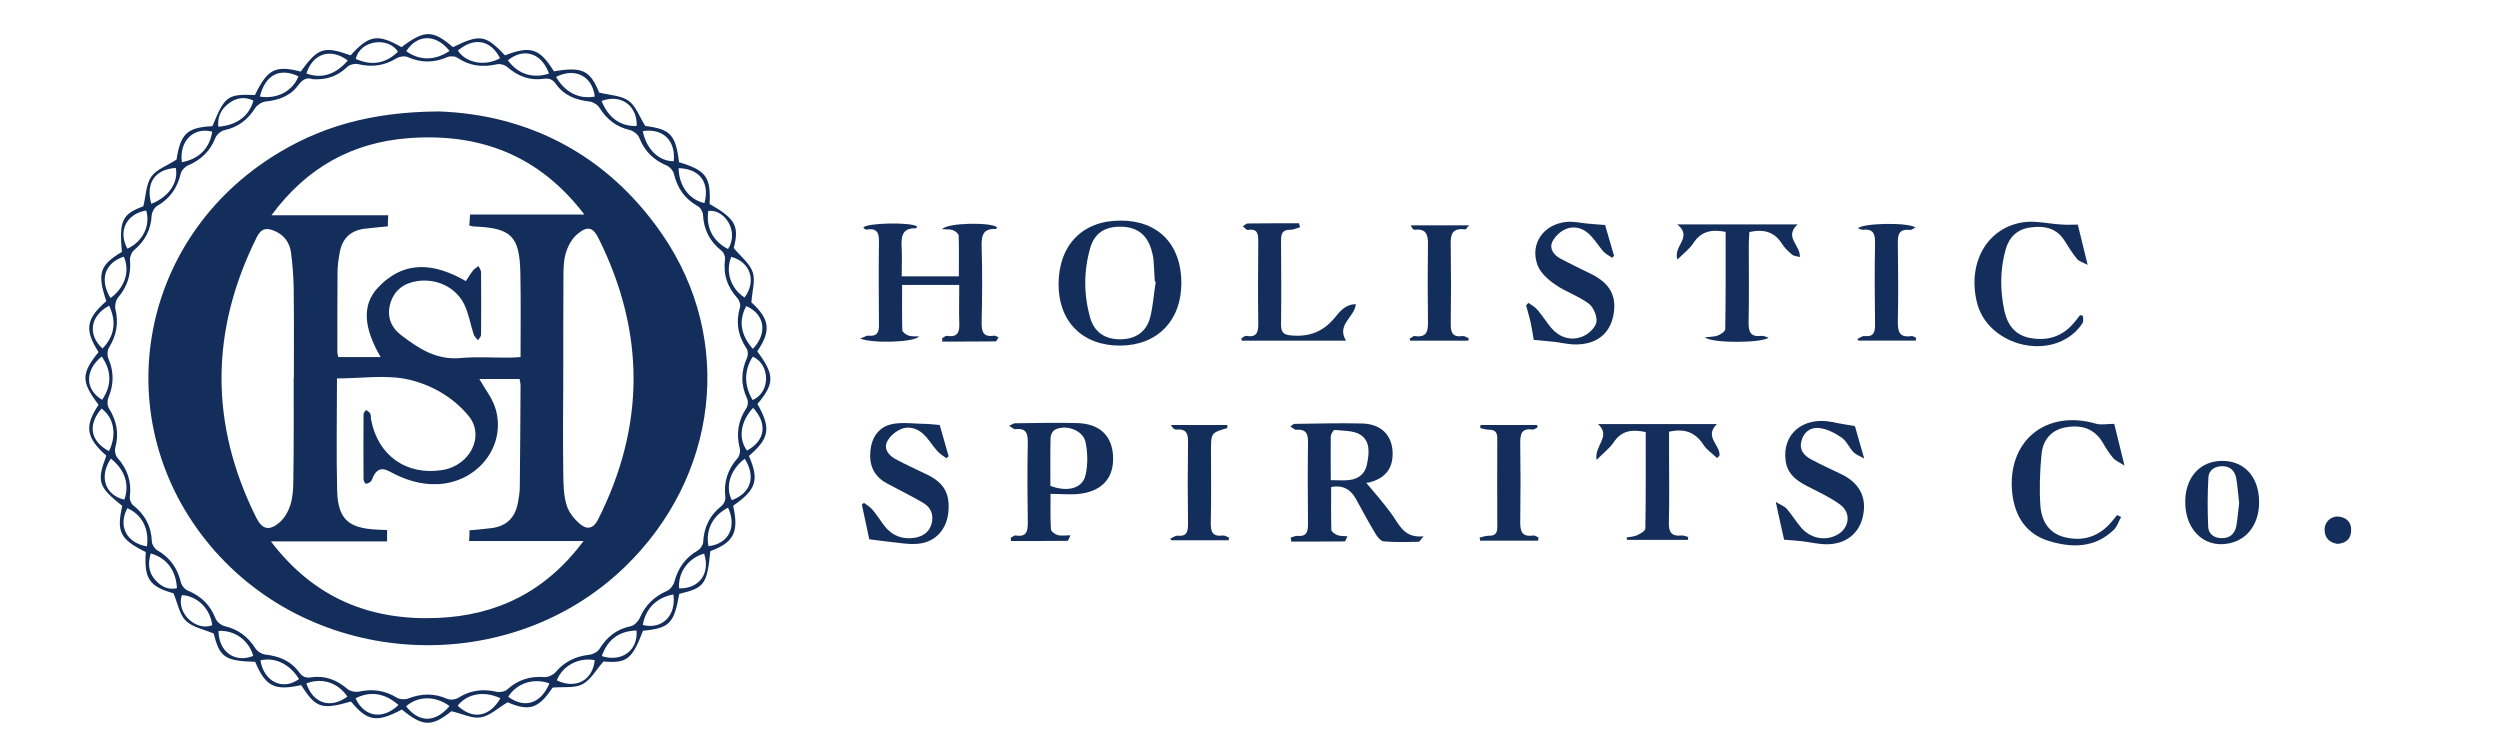 <svg width="200" height="60" viewBox="0 0 200 60" fill="none" xmlns="http://www.w3.org/2000/svg">
<path d="M59.913 36.473C60.748 38.412 60.505 39.175 58.653 40.458C59.123 42.564 58.713 43.389 56.83 44.091C56.557 46.763 56.359 47.022 54.34 47.511C53.929 49.877 53.55 50.259 51.439 50.458C50.573 52.763 50.117 53.084 48.28 52.916C47.688 53.587 47.262 54.381 46.609 54.732C45.986 55.068 45.121 54.931 44.21 55.007C43.086 56.687 42.342 56.931 40.61 56.183C39.836 56.641 39.198 57.267 38.469 57.389C37.77 57.511 36.996 57.099 36.115 56.9C34.535 58.152 33.837 58.152 32.151 56.763C30.131 57.832 29.387 57.709 28.081 56.122C25.712 56.793 25.286 56.656 24.087 54.809C21.96 55.282 21.247 54.916 20.411 52.946C17.997 52.885 17.556 52.564 17.101 50.687C16.28 50.335 15.4 50.183 14.868 49.664C14.367 49.175 14.23 48.305 13.881 47.465C11.967 46.931 11.512 46.305 11.664 44.167C9.613 43.145 9.309 42.564 9.78 40.473C7.852 38.931 7.73 38.519 8.505 36.458C6.88 35.007 6.743 34.106 7.882 32.381C6.485 30.519 6.485 29.908 7.882 28.167C6.743 26.381 6.88 25.511 8.505 24.091C7.76 21.877 7.973 21.206 9.75 20.152C9.522 17.633 9.78 17.129 11.466 16.503C11.679 15.648 11.679 14.748 12.104 14.137C12.499 13.557 13.334 13.282 14.124 12.763C14.443 10.702 14.959 10.198 16.994 10.091C17.981 7.679 18.209 7.511 20.396 7.603C21.398 5.526 22.036 5.206 24.056 5.725C25.453 3.816 25.894 3.664 28.05 4.427C29.524 2.793 30.222 2.687 32.121 3.771C33.958 2.381 34.627 2.381 36.236 3.771C38.408 2.717 38.833 2.778 40.398 4.427C42.448 3.633 43.177 3.877 44.316 5.709C46.579 5.312 47.217 5.633 47.931 7.404C48.796 7.618 49.677 7.633 50.285 8.061C50.862 8.473 51.135 9.297 51.621 10.076C53.626 10.335 54.051 10.763 54.324 12.977C56.496 13.633 56.876 14.167 56.769 16.32C58.85 17.496 59.154 18.106 58.698 19.847C59.275 20.534 59.974 21.068 60.217 21.77C60.445 22.442 60.171 23.282 60.111 24.183C61.569 25.526 61.721 26.442 60.581 28.106C61.979 30 61.979 30.671 60.597 32.32C61.69 34.259 61.569 35.053 59.913 36.473ZM25.013 6.335C24.527 6.152 24.178 6.381 23.828 6.854C23.206 7.694 22.279 8.015 21.247 8.122C20.958 8.152 20.594 8.381 20.427 8.625C19.834 9.572 19.06 10.167 17.966 10.412C17.678 10.473 17.343 10.763 17.237 11.022C16.812 12.091 16.083 12.793 15.035 13.236C14.792 13.343 14.519 13.633 14.458 13.893C14.185 15.038 13.592 15.893 12.575 16.473C12.347 16.61 12.149 16.977 12.134 17.236C12.074 18.396 11.588 19.282 10.722 20.015C10.524 20.183 10.373 20.564 10.403 20.824C10.494 21.969 10.19 22.931 9.446 23.801C9.264 24.015 9.173 24.442 9.234 24.732C9.507 25.847 9.309 26.855 8.717 27.816C8.581 28.03 8.565 28.442 8.672 28.686C9.127 29.74 9.112 30.763 8.672 31.816C8.565 32.061 8.581 32.458 8.717 32.671C9.34 33.664 9.537 34.702 9.218 35.832C9.158 36.061 9.234 36.442 9.385 36.61C10.19 37.511 10.54 38.534 10.388 39.74C10.357 39.954 10.479 40.29 10.646 40.412C11.588 41.16 12.104 42.091 12.149 43.328C12.165 43.572 12.362 43.893 12.575 44.015C13.592 44.595 14.2 45.45 14.473 46.595C14.534 46.855 14.792 47.16 15.035 47.251C16.083 47.694 16.812 48.381 17.237 49.465C17.343 49.74 17.678 50.015 17.966 50.091C19.044 50.335 19.834 50.931 20.427 51.862C20.578 52.106 20.943 52.335 21.231 52.366C22.325 52.488 23.267 52.87 23.92 53.77C24.193 54.137 24.451 54.259 24.907 54.183C26 54.03 26.942 54.381 27.792 55.114C28.005 55.297 28.43 55.389 28.719 55.328C29.797 55.099 30.769 55.221 31.726 55.801C31.969 55.954 32.409 55.984 32.667 55.877C33.73 55.465 34.733 55.45 35.781 55.908C36.024 56.015 36.434 55.969 36.646 55.832C37.618 55.221 38.621 55.084 39.729 55.343C39.988 55.404 40.398 55.328 40.595 55.145C41.446 54.381 42.417 54.076 43.557 54.167C43.845 54.183 44.24 53.999 44.437 53.786C45.151 52.931 46.047 52.503 47.141 52.381C47.429 52.351 47.809 52.152 47.961 51.908C48.568 50.931 49.358 50.32 50.482 50.091C50.755 50.03 51.059 49.709 51.181 49.435C51.621 48.412 52.335 47.725 53.337 47.282C53.595 47.175 53.869 46.839 53.945 46.564C54.233 45.465 54.81 44.626 55.813 44.045C56.025 43.923 56.238 43.603 56.253 43.374C56.314 42.167 56.785 41.206 57.741 40.458C57.908 40.32 58.06 39.999 58.03 39.786C57.878 38.58 58.212 37.557 59.002 36.656C59.169 36.473 59.245 36.106 59.184 35.877C58.88 34.702 59.047 33.648 59.716 32.641C59.837 32.458 59.868 32.106 59.776 31.908C59.26 30.809 59.26 29.74 59.761 28.625C59.852 28.427 59.852 28.076 59.731 27.893C59.032 26.855 58.85 25.77 59.199 24.58C59.26 24.366 59.154 24.03 59.002 23.862C58.182 22.961 57.848 21.954 58 20.748C58.03 20.534 57.908 20.198 57.741 20.076C56.785 19.328 56.299 18.381 56.238 17.175C56.223 16.931 56.025 16.595 55.813 16.488C54.78 15.908 54.188 15.053 53.914 13.908C53.853 13.648 53.595 13.358 53.352 13.251C52.304 12.809 51.575 12.122 51.15 11.038C51.044 10.763 50.695 10.488 50.421 10.412C49.343 10.167 48.553 9.572 47.961 8.625C47.809 8.381 47.444 8.152 47.156 8.122C46.062 8 45.121 7.633 44.468 6.717C44.194 6.335 43.936 6.244 43.481 6.305C42.387 6.458 41.446 6.106 40.595 5.374C40.398 5.19 40.003 5.083 39.745 5.145C38.606 5.404 37.573 5.282 36.601 4.625C36.403 4.488 36.024 4.473 35.796 4.564C34.718 5.038 33.685 5.038 32.607 4.564C32.364 4.458 31.969 4.519 31.726 4.656C30.754 5.267 29.751 5.389 28.643 5.129C28.385 5.068 27.99 5.16 27.792 5.343C27.033 6.076 26.152 6.412 25.013 6.335ZM20.837 52.824C21.095 54.534 22.644 55.282 23.92 54.32C23.175 53.129 22.036 52.564 20.837 52.824ZM48.128 8.076C48.66 9.435 49.677 10.137 50.938 10.076C50.983 8.442 49.677 7.496 48.128 8.076ZM20.791 7.725C22.173 7.954 23.418 7.282 23.874 6.106C22.386 5.389 21.216 5.984 20.791 7.725ZM20.259 52.473C19.91 51.221 18.771 50.397 17.48 50.473C17.495 52.137 18.786 53.068 20.259 52.473ZM48.143 52.488C49.753 53.007 51.059 52.015 50.922 50.442C49.54 50.473 48.599 51.16 48.143 52.488ZM47.581 52.809C46.275 52.58 45.015 53.251 44.544 54.427C46.047 55.16 47.414 54.442 47.581 52.809ZM43.952 54.671C42.676 54.213 41.339 54.656 40.656 55.74C41.962 56.702 43.268 56.305 43.952 54.671ZM8.14 28.519C6.758 29.633 6.804 31.175 8.17 31.984C8.945 30.839 8.945 29.694 8.14 28.519ZM8.717 36.091C9.37 34.778 9.112 33.404 8.125 32.687C7.001 33.984 7.214 35.282 8.717 36.091ZM44.483 6.152C45.212 7.404 46.336 7.954 47.581 7.725C47.399 6.106 46.017 5.374 44.483 6.152ZM43.921 5.893C43.344 4.244 41.916 3.786 40.626 4.824C41.446 5.923 42.585 6.305 43.921 5.893ZM27.823 4.839C26.456 3.816 25.028 4.274 24.512 5.877C25.712 6.32 26.835 5.984 27.823 4.839ZM53.869 47.557C52.502 47.816 51.651 48.687 51.424 49.999C52.958 50.381 54.112 49.267 53.869 47.557ZM20.275 8.045C19.53 7.694 18.847 7.832 18.24 8.32C17.662 8.778 17.389 9.374 17.465 10.137C18.968 10.015 19.925 9.282 20.275 8.045ZM8.732 24.457C7.214 25.251 6.986 26.778 8.201 27.877C9.158 26.9 9.34 25.74 8.732 24.457ZM60.202 32C61.66 31.404 61.629 29.129 60.217 28.534C59.518 29.664 59.518 30.793 60.202 32ZM12.058 44.274C11.831 45.038 11.861 45.77 12.408 46.381C12.863 46.9 13.425 47.221 14.154 47.053C14.078 45.618 13.334 44.641 12.058 44.274ZM56.329 44.29C55.069 44.641 54.233 45.786 54.324 47.068C55.934 47.114 56.845 45.877 56.329 44.29ZM16.979 50.015C16.812 48.687 15.81 47.694 14.549 47.603C14.063 49.053 15.719 50.534 16.979 50.015ZM54.294 13.45C54.294 14.854 55.16 15.999 56.359 16.244C56.785 14.595 55.995 13.511 54.294 13.45ZM12.104 16.305C13.516 15.755 14.291 14.58 14.063 13.435C12.408 13.541 11.633 14.641 12.104 16.305ZM24.512 54.671C25.028 56.274 26.456 56.732 27.792 55.725C27.018 54.595 25.757 54.198 24.512 54.671ZM14.549 12.977C15.931 12.717 16.766 11.862 16.979 10.534C15.491 10.137 14.321 11.282 14.549 12.977ZM31.878 56.397C30.769 55.435 29.63 55.267 28.445 55.862C29.129 57.358 30.617 57.618 31.878 56.397ZM60.247 32.626C59.23 33.725 59.047 35.084 59.761 36.045C61.219 35.251 61.417 33.908 60.247 32.626ZM59.579 36.702C58.41 37.572 58 38.946 58.546 40.015C60.065 39.45 60.49 38.137 59.579 36.702ZM59.564 23.801C60.536 22.488 60.035 20.961 58.501 20.549C58.015 21.74 58.455 23.084 59.564 23.801ZM58.243 40.61C56.997 41.267 56.435 42.397 56.678 43.694C58.273 43.511 58.972 42.183 58.243 40.61ZM31.832 4.137C31.103 2.946 28.825 3.16 28.46 4.717C29.736 5.282 30.875 5.083 31.832 4.137ZM35.963 4.076C34.87 2.702 33.396 2.717 32.5 4.091C33.533 4.854 34.778 4.87 35.963 4.076ZM8.869 36.687C7.897 38.137 8.413 39.618 9.947 39.969C10.373 38.763 10.008 37.603 8.869 36.687ZM60.232 27.908C61.432 26.641 61.174 25.129 59.701 24.488C59.078 25.618 59.245 26.809 60.232 27.908ZM11.755 43.709C11.952 42.305 11.345 41.16 10.19 40.656C9.431 42.076 10.114 43.435 11.755 43.709ZM8.839 23.847C9.993 23.007 10.418 21.679 9.902 20.534C8.383 21.038 7.943 22.351 8.839 23.847ZM10.19 19.893C11.421 19.343 12.058 18.03 11.694 16.839C10.099 17.114 9.431 18.488 10.19 19.893ZM51.424 10.488C51.712 11.938 52.699 12.9 53.899 12.9C54.066 11.267 53.064 10.244 51.424 10.488ZM35.963 56.488C34.839 55.648 33.442 55.664 32.485 56.503C33.533 57.832 34.809 57.832 35.963 56.488ZM58.243 19.923C59.139 18.534 58 16.717 56.663 16.87C56.466 18.198 57.028 19.297 58.243 19.923ZM36.631 4.045C37.269 5.053 38.833 5.328 40.003 4.656C39.259 3.19 37.922 2.946 36.631 4.045ZM40.033 55.862C38.727 55.236 37.36 55.496 36.616 56.458C37.816 57.587 39.152 57.374 40.033 55.862Z" fill="#142E5C"/>
<path d="M75.373 27.052C75.51 26.991 75.647 26.839 75.768 26.869C76.71 27.022 76.771 26.457 76.74 25.755C76.71 24.793 76.74 23.831 76.74 22.793C75.206 22.793 73.733 22.793 72.169 22.793C72.169 23.999 72.154 25.205 72.184 26.411C72.184 26.564 72.473 26.762 72.67 26.839C72.913 26.93 73.186 26.9 73.536 26.915C73.126 27.388 69.815 27.495 68.812 27.083C69.131 26.976 69.314 26.839 69.481 26.854C70.195 26.93 70.331 26.549 70.316 25.938C70.301 23.785 70.286 21.633 70.316 19.48C70.331 18.747 70.27 18.213 69.344 18.365C69.299 18.381 69.223 18.35 69.177 18.32C69.131 18.289 69.101 18.243 69.071 18.197C69.359 17.831 72.791 17.755 73.353 18.106C73.338 18.152 73.323 18.259 73.308 18.259C72.063 18.213 72.093 19.052 72.138 19.938C72.169 20.64 72.138 21.343 72.138 22.106C73.688 22.106 75.161 22.106 76.71 22.106C76.71 20.991 76.725 19.923 76.695 18.854C76.695 18.701 76.421 18.472 76.224 18.411C75.996 18.32 75.707 18.365 75.373 18.335C75.799 17.8 79.322 17.77 79.763 18.182C79.732 18.228 79.702 18.32 79.686 18.32C78.639 18.259 78.502 18.839 78.532 19.739C78.593 21.755 78.578 23.77 78.532 25.77C78.517 26.533 78.654 26.991 79.519 26.854C79.611 26.839 79.717 26.915 79.884 26.976C79.793 27.129 79.717 27.312 79.656 27.312C78.229 27.327 76.801 27.327 75.373 27.327C75.388 27.251 75.388 27.159 75.373 27.052Z" fill="#142E5C"/>
<path d="M109.301 38.626C109.939 39.389 110.623 40.168 111.245 41.008C111.914 41.878 112.263 43.084 113.888 42.901C113.645 43.176 113.569 43.344 113.493 43.344C112.567 43.359 111.64 43.389 110.714 43.313C110.456 43.298 110.167 42.931 110.015 42.657C109.468 41.756 108.983 40.84 108.481 39.924C108.071 39.191 107.494 38.779 106.492 38.962C106.492 40.092 106.477 41.237 106.507 42.382C106.507 42.535 106.796 42.733 106.993 42.809C107.206 42.901 107.464 42.87 107.798 42.901C107.692 43.099 107.631 43.313 107.585 43.313C106.158 43.328 104.73 43.328 103.302 43.328C103.287 43.222 103.272 43.115 103.257 43.008C103.439 42.962 103.621 42.855 103.788 42.87C104.517 42.947 104.639 42.55 104.639 41.954C104.624 39.802 104.609 37.649 104.639 35.496C104.654 34.794 104.563 34.306 103.697 34.382C103.576 34.397 103.439 34.245 103.227 34.122C103.394 34.016 103.47 33.909 103.561 33.909C105.368 33.893 107.16 33.832 108.967 33.878C110.516 33.924 111.382 34.825 111.412 36.245C111.428 37.496 110.805 38.275 109.529 38.596C109.377 38.611 109.225 38.641 109.301 38.626ZM106.461 38.412C107.039 38.412 107.525 38.458 107.98 38.397C108.694 38.306 109.195 37.893 109.347 37.191C109.529 36.321 109.666 35.313 108.831 34.779C108.284 34.428 107.464 34.474 106.765 34.397C106.674 34.382 106.477 34.733 106.461 34.901C106.446 36.031 106.461 37.16 106.461 38.412Z" fill="#142E5C"/>
<path d="M89.665 17.648C92.657 17.648 94.51 19.557 94.51 22.641C94.51 25.648 92.581 27.633 89.619 27.648C86.612 27.664 84.684 25.74 84.684 22.733C84.699 19.587 86.612 17.633 89.665 17.648ZM92.459 22.534C92.429 22.534 92.414 22.519 92.383 22.519C92.353 21.923 92.323 21.328 92.277 20.748C92.247 20.473 92.171 20.183 92.095 19.923C91.731 18.748 90.941 18.168 89.726 18.137C88.42 18.107 87.569 18.626 87.22 19.832C86.688 21.694 86.688 23.572 87.22 25.435C87.554 26.595 88.435 27.16 89.65 27.145C90.85 27.129 91.715 26.549 92.019 25.374C92.247 24.458 92.308 23.481 92.459 22.534Z" fill="#142E5C"/>
<path d="M80.734 34.06C81.008 33.938 81.099 33.861 81.19 33.861C82.845 33.846 84.516 33.8 86.171 33.846C87.948 33.892 88.936 34.823 89.042 36.426C89.148 38.151 88.267 39.235 86.475 39.495C85.716 39.602 84.911 39.51 84.045 39.51C84.045 40.441 84.015 41.403 84.076 42.35C84.091 42.518 84.41 42.747 84.622 42.808C84.896 42.884 85.215 42.823 85.64 42.823C85.518 43.067 85.458 43.266 85.397 43.266C83.893 43.281 82.39 43.281 80.886 43.281C80.871 43.19 80.871 43.098 80.856 43.022C80.993 42.961 81.144 42.808 81.266 42.838C82.116 42.976 82.223 42.518 82.223 41.816C82.192 39.693 82.177 37.571 82.223 35.449C82.238 34.701 82.116 34.228 81.236 34.335C81.099 34.35 80.993 34.228 80.734 34.06ZM84.03 38.869C85.397 39.388 86.597 39.083 86.84 38.014C87.037 37.174 87.022 36.212 86.84 35.358C86.642 34.411 85.245 33.922 84.394 34.38C84.212 34.472 84.06 34.777 84.045 34.991C84.015 36.289 84.03 37.587 84.03 38.869Z" fill="#142E5C"/>
<path d="M122.697 27.19C122.652 26.899 122.576 26.396 122.47 25.877C122.363 25.388 122.211 24.915 122.09 24.426C122.151 24.365 122.211 24.304 122.272 24.228C122.53 24.411 122.819 24.564 123.016 24.808C123.396 25.251 123.715 25.77 124.095 26.228C124.748 26.991 125.628 27.281 126.54 26.945C127.026 26.777 127.603 26.258 127.709 25.8C127.8 25.358 127.496 24.594 127.117 24.304C126.297 23.678 125.264 23.358 124.413 22.762C123.836 22.365 123.229 21.816 123.001 21.205C122.378 19.525 123.457 17.953 125.294 17.754C125.871 17.693 126.464 17.846 127.056 17.892C127.466 17.922 127.876 17.968 128.408 17.999C128.62 18.716 128.863 19.587 129.122 20.457C129.076 20.518 129.03 20.564 128.985 20.625C128.742 20.457 128.468 20.335 128.271 20.121C127.937 19.739 127.664 19.296 127.329 18.93C126.783 18.304 126.054 18.014 125.279 18.319C124.839 18.487 124.398 18.915 124.186 19.342C123.927 19.892 124.307 20.396 124.808 20.671C125.628 21.113 126.464 21.51 127.299 21.922C128.818 22.671 129.38 23.724 129.061 25.266C128.772 26.686 127.755 27.525 126.145 27.556C125.537 27.571 124.93 27.419 124.307 27.342C123.821 27.296 123.35 27.251 122.697 27.19Z" fill="#142E5C"/>
<path d="M69.541 43.144C69.374 42.35 69.162 41.358 68.949 40.366C69.01 40.32 69.055 40.274 69.116 40.228C69.359 40.411 69.633 40.564 69.815 40.793C70.164 41.205 70.438 41.663 70.772 42.091C71.379 42.869 72.199 43.175 73.171 43.022C73.824 42.915 74.341 42.579 74.523 41.907C74.72 41.19 74.477 40.595 73.855 40.228C72.913 39.678 71.926 39.19 70.954 38.671C69.906 38.106 69.511 37.205 69.633 36.045C69.739 34.992 70.301 34.167 71.318 33.938C72.138 33.755 73.035 33.892 73.885 33.907C74.265 33.907 74.629 33.953 75.176 33.999C75.389 34.717 75.632 35.617 75.89 36.503C75.829 36.549 75.768 36.595 75.707 36.656C75.465 36.472 75.191 36.32 74.994 36.091C74.675 35.74 74.417 35.327 74.098 34.961C73.581 34.35 72.868 34.045 72.138 34.304C71.683 34.472 71.182 34.9 70.969 35.327C70.681 35.907 71.091 36.427 71.622 36.717C72.457 37.175 73.338 37.556 74.204 37.984C75.51 38.625 75.996 39.48 75.875 40.915C75.768 42.289 74.887 43.343 73.505 43.495C72.685 43.587 71.835 43.404 70.999 43.327C70.605 43.282 70.149 43.221 69.541 43.144Z" fill="#142E5C"/>
<path d="M148.394 34.091C148.576 34.733 148.819 35.587 149.138 36.687C148.743 36.458 148.47 36.366 148.287 36.183C147.938 35.816 147.725 35.282 147.33 35.007C146.799 34.641 146.176 34.32 145.554 34.244C144.885 34.152 144.293 34.534 144.111 35.297C143.929 36 144.323 36.443 144.885 36.748C145.675 37.175 146.495 37.542 147.315 37.939C148.788 38.656 149.366 39.816 149.031 41.313C148.728 42.687 147.665 43.542 146.131 43.542C145.462 43.542 144.809 43.374 144.141 43.297C143.731 43.252 143.321 43.221 142.729 43.175C142.562 42.427 142.334 41.435 142.061 40.152C142.455 40.397 142.744 40.488 142.926 40.687C143.351 41.175 143.686 41.74 144.111 42.229C144.825 43.038 145.888 43.267 146.799 42.87C147.923 42.397 148.181 41.084 147.209 40.366C146.404 39.771 145.462 39.358 144.566 38.885C143.701 38.443 142.987 37.908 142.85 36.855C142.562 34.717 144.248 33.313 146.541 33.755C147.088 33.878 147.649 33.954 148.394 34.091Z" fill="#142E5C"/>
<path d="M137.368 36.641C136.989 36.29 136.533 35.985 136.26 35.557C135.622 34.58 134.756 34.26 133.526 34.535C133.526 35.145 133.526 35.786 133.526 36.428C133.526 38.214 133.556 40 133.511 41.771C133.48 42.58 133.723 42.931 134.544 42.84C134.711 42.825 134.893 42.916 135.06 42.962C135.045 43.038 135.045 43.115 135.03 43.191C133.405 43.191 131.795 43.191 130.17 43.191C130.154 43.13 130.139 43.054 130.124 42.992C130.413 42.947 130.716 42.931 130.959 42.825C131.218 42.703 131.628 42.473 131.628 42.29C131.673 39.725 131.658 37.16 131.658 34.565C130.58 34.336 129.729 34.428 129.091 35.389C128.772 35.863 128.286 36.229 127.725 36.794C127.527 35.618 128.924 34.931 127.846 33.924C131.066 33.924 134.134 33.924 137.353 33.924C136.32 34.931 137.596 35.573 137.566 36.412C137.535 36.489 137.459 36.565 137.368 36.641Z" fill="#142E5C"/>
<path d="M136.38 26.991C136.835 26.93 137.154 26.945 137.428 26.839C137.671 26.747 138.02 26.503 138.02 26.335C138.066 23.739 138.05 21.144 138.05 18.549C136.942 18.335 136.091 18.488 135.469 19.449C135.18 19.907 134.694 20.259 134.193 20.762C133.828 19.648 135.469 18.991 134.178 17.953C137.489 17.953 140.572 17.953 143.806 17.953C142.698 18.976 144.049 19.602 143.989 20.564C143.761 20.503 143.518 20.488 143.381 20.381C143.077 20.121 142.774 19.846 142.576 19.526C141.969 18.549 141.103 18.304 139.949 18.564C139.934 18.9 139.903 19.251 139.903 19.602C139.903 21.663 139.934 23.739 139.888 25.8C139.873 26.594 140.086 26.976 140.921 26.869C141.088 26.854 141.27 26.945 141.483 27.007C141.042 27.434 137.078 27.495 136.38 26.991Z" fill="#142E5C"/>
<path d="M169.687 41.357C169.504 41.693 169.383 42.105 169.125 42.365C167.606 43.846 165.768 43.846 163.916 43.281C162.108 42.731 161.197 41.327 160.984 39.495C160.514 35.312 163.642 32.731 167.667 33.892C168.092 34.014 168.593 33.907 169.14 33.907C169.368 34.808 169.626 35.877 169.96 37.251C169.52 36.961 169.231 36.854 169.049 36.64C168.745 36.273 168.472 35.861 168.244 35.449C167.561 34.273 166.513 33.968 165.282 34.182C164.098 34.38 163.43 35.205 163.323 36.334C163.187 37.709 163.141 39.098 163.232 40.472C163.323 41.663 163.9 42.67 165.176 42.976C166.604 43.327 167.849 42.961 168.851 41.831C169.034 41.632 169.201 41.403 169.368 41.205C169.474 41.251 169.58 41.312 169.687 41.357Z" fill="#142E5C"/>
<path d="M166.224 17.969C166.437 18.824 166.695 19.877 167.014 21.19C166.634 20.992 166.33 20.916 166.163 20.717C165.784 20.259 165.48 19.755 165.161 19.251C164.508 18.213 163.506 18.045 162.412 18.198C161.379 18.335 160.726 18.977 160.453 19.954C159.997 21.587 159.997 23.251 160.362 24.916C160.605 25.984 161.197 26.778 162.321 27.022C163.688 27.297 164.888 26.992 165.844 25.908C166.042 25.679 166.224 25.45 166.406 25.206C166.482 25.221 166.558 25.251 166.634 25.267C166.634 25.45 166.695 25.679 166.619 25.816C166.467 26.076 166.254 26.32 166.042 26.534C163.566 28.87 158.919 27.48 158.144 24.152C157.4 21.022 158.949 18.244 161.82 17.786C162.792 17.633 163.824 17.893 164.827 17.954C165.252 17.999 165.662 17.969 166.224 17.969Z" fill="#142E5C"/>
<path d="M107.677 27.251C104.852 27.251 102.103 27.251 99.339 27.251C99.324 27.19 99.324 27.128 99.309 27.067C99.445 26.991 99.582 26.854 99.704 26.869C100.569 27.022 100.675 26.548 100.66 25.831C100.63 23.678 100.645 21.526 100.66 19.373C100.66 18.777 100.66 18.258 99.825 18.396C99.719 18.411 99.567 18.212 99.43 18.106C99.552 18.029 99.673 17.892 99.81 17.877C101.177 17.861 102.559 17.861 103.925 17.861C103.956 17.968 103.971 18.075 104.001 18.182C103.758 18.243 103.5 18.38 103.257 18.38C102.65 18.365 102.483 18.625 102.483 19.205C102.498 21.464 102.513 23.739 102.483 25.999C102.483 26.64 102.741 26.793 103.333 26.838C104.746 26.961 105.854 26.533 106.765 25.434C107.176 24.93 107.631 24.335 108.466 24.335C108.36 25.403 106.902 25.953 107.677 27.251Z" fill="#142E5C"/>
<path d="M117.472 27.251C115.923 27.251 114.374 27.251 112.81 27.251C112.794 27.19 112.794 27.128 112.779 27.083C112.916 27.022 113.053 26.869 113.174 26.884C114.192 27.037 114.252 26.442 114.237 25.663C114.207 23.632 114.207 21.587 114.237 19.556C114.252 18.793 114.101 18.274 113.189 18.38C113.083 18.396 112.962 18.289 112.87 18.029C114.374 18.029 115.893 18.029 117.533 18.029C117.351 18.212 117.275 18.365 117.214 18.35C115.999 18.197 116.045 18.961 116.06 19.816C116.09 21.831 116.09 23.831 116.06 25.846C116.045 26.579 116.181 27.006 117.017 26.884C117.168 26.869 117.335 26.991 117.487 27.052C117.487 27.098 117.487 27.174 117.472 27.251Z" fill="#142E5C"/>
<path d="M123.047 43.252C121.498 43.252 119.964 43.252 118.415 43.252C118.4 43.176 118.384 43.084 118.369 43.008C118.627 42.947 118.87 42.855 119.128 42.855C119.599 42.87 119.782 42.657 119.782 42.199C119.782 39.817 119.766 37.45 119.782 35.069C119.782 34.611 119.63 34.382 119.144 34.382C118.901 34.382 118.658 34.29 118.415 34.244C118.43 34.168 118.43 34.076 118.445 34C119.949 34 121.467 34 122.971 34C122.986 34.061 122.986 34.137 123.001 34.199C122.865 34.26 122.713 34.382 122.591 34.366C121.741 34.244 121.619 34.702 121.619 35.42C121.65 37.511 121.65 39.603 121.619 41.695C121.604 42.473 121.726 42.977 122.652 42.84C122.789 42.824 122.925 42.931 123.077 42.992C123.062 43.084 123.062 43.16 123.047 43.252Z" fill="#142E5C"/>
<path d="M153.269 27.25C151.736 27.25 150.202 27.25 148.668 27.25C148.637 27.205 148.622 27.159 148.592 27.113C148.789 27.037 148.987 26.854 149.169 26.884C149.883 26.96 150.004 26.594 150.004 25.968C149.974 23.785 149.959 21.602 150.004 19.434C150.019 18.686 149.837 18.289 149.032 18.38C148.911 18.396 148.789 18.304 148.637 18.273C148.956 17.846 152.632 17.77 153.239 18.197C153.072 18.273 152.92 18.411 152.799 18.396C151.887 18.289 151.811 18.808 151.827 19.525C151.857 21.556 151.872 23.602 151.827 25.632C151.811 26.472 151.903 27.052 152.935 26.884C153.042 26.869 153.163 26.976 153.285 27.021C153.269 27.098 153.269 27.174 153.269 27.25Z" fill="#142E5C"/>
<path d="M98.185 34.244C96.879 34.626 96.879 34.626 96.879 36.122C96.879 37.985 96.909 39.863 96.864 41.725C96.849 42.458 96.924 42.962 97.836 42.84C97.988 42.824 98.155 42.947 98.322 43.008C98.307 43.084 98.307 43.145 98.291 43.221C96.757 43.221 95.239 43.221 93.705 43.221C93.674 43.176 93.659 43.13 93.629 43.084C93.826 43.008 94.024 42.84 94.206 42.855C94.92 42.931 95.041 42.565 95.041 41.939C95.011 39.756 95.011 37.572 95.041 35.389C95.056 34.702 94.92 34.29 94.115 34.366C93.963 34.382 93.796 34.244 93.674 34C95.178 34 96.681 34 98.185 34C98.185 34.092 98.185 34.168 98.185 34.244Z" fill="#142E5C"/>
<path d="M174.819 40.106C174.834 38.182 176.003 36.885 177.75 36.869C179.512 36.854 180.681 38.106 180.727 40.045C180.772 41.648 180.013 42.915 178.737 43.358C176.611 44.075 174.788 42.579 174.819 40.106ZM179.132 40.243C179.056 39.587 179.01 38.93 178.904 38.289C178.798 37.694 178.448 37.312 177.826 37.297C177.218 37.282 176.702 37.587 176.672 38.197C176.596 39.511 176.596 40.839 176.656 42.152C176.687 42.732 177.142 43.068 177.795 43.053C178.433 43.037 178.783 42.671 178.904 42.091C179.01 41.48 179.056 40.854 179.132 40.243Z" fill="#142E5C"/>
<path d="M186.985 43.511C186.377 43.404 185.982 43.068 185.967 42.396C185.952 41.755 186.483 41.266 187.106 41.327C187.759 41.404 188.124 41.816 188.093 42.457C188.078 43.114 187.668 43.465 186.985 43.511Z" fill="#142E5C"/>
<path d="M35.113 8.916C42.054 9.16 48.478 12.198 52.989 18.763C58.775 27.191 57.469 38.153 49.951 45.389C40.824 54.168 25.652 53.588 17.238 44.137C8.566 34.382 10.647 19.679 21.718 12.58C25.53 10.137 29.692 8.947 35.113 8.916ZM37.559 42.428C38.181 42.366 38.774 42.321 39.351 42.244C40.535 42.092 41.219 41.389 41.431 40.229C41.507 39.817 41.583 39.389 41.583 38.962C41.614 36.275 41.629 33.572 41.644 30.886C41.644 30.687 41.598 30.504 41.568 30.321C40.429 30.321 39.32 30.321 38.348 30.321C38.804 31.13 39.411 31.878 39.654 32.733C40.505 35.695 38.227 38.58 35.022 38.733C33.625 38.794 32.349 38.366 31.15 37.71C30.527 37.374 30.147 37.542 29.859 38.122C29.798 38.244 29.768 38.412 29.676 38.504C29.57 38.611 29.418 38.687 29.266 38.702C29.221 38.702 29.099 38.489 29.084 38.382C29.069 36.626 29.069 34.87 29.084 33.114C29.084 33.008 29.221 32.901 29.282 32.794C29.403 32.886 29.555 32.962 29.616 33.084C29.692 33.221 29.661 33.42 29.692 33.588C30.238 36.458 32.532 38.061 35.387 37.603C37.635 37.237 38.804 34.855 37.483 33.267C36.237 31.756 34.491 30.779 32.699 30.366C30.891 29.954 28.902 30.275 26.958 30.275C26.958 33.328 26.897 36.305 26.973 39.267C27.034 41.511 27.869 42.26 30.132 42.366C30.405 42.382 30.679 42.397 30.967 42.397C30.967 42.718 30.967 42.962 30.967 43.313C27.899 43.313 24.877 43.313 21.673 43.313C25.136 47.863 29.631 49.664 35.007 49.435C39.761 49.237 43.664 47.328 46.686 43.282C43.497 43.282 40.52 43.282 37.528 43.282C37.559 42.931 37.559 42.687 37.559 42.428ZM31.028 18.107C30.329 18.183 29.707 18.229 29.099 18.305C27.976 18.473 27.353 19.145 27.171 20.244C27.079 20.748 27.003 21.252 27.003 21.756C26.988 23.878 26.988 26 26.988 28.122C26.988 28.275 27.034 28.443 27.064 28.565C28.218 28.565 29.312 28.565 30.451 28.565C29.069 26.198 28.947 24.366 30.253 22.992C32.365 20.763 34.779 21.053 37.27 22.488C37.483 22.168 37.65 21.878 37.862 21.618C37.969 21.481 38.136 21.405 38.272 21.282C38.348 21.45 38.485 21.603 38.485 21.771C38.5 23.435 38.5 25.114 38.485 26.779C38.485 26.931 38.318 27.084 38.242 27.221C38.12 27.069 37.953 26.931 37.893 26.748C37.635 25.954 37.498 25.084 37.133 24.336C36.435 22.947 34.901 22.259 33.367 22.488C32.304 22.657 31.544 23.206 31.226 24.275C30.922 25.328 31.286 26.198 32.106 26.824C33.504 27.893 34.931 28.824 36.86 28.641C38.151 28.519 39.442 28.626 40.748 28.611C41.052 28.611 41.34 28.58 41.644 28.565C41.644 26.259 41.674 24.061 41.629 21.847C41.568 18.886 40.9 18.244 37.969 18.122C37.832 18.122 37.711 18.076 37.543 18.046C37.559 17.771 37.589 17.527 37.604 17.16C40.626 17.16 43.618 17.16 46.747 17.16C43.087 12.366 38.318 10.626 32.668 11.053C28.173 11.405 24.543 13.389 21.718 17.221C24.953 17.221 27.991 17.221 31.058 17.221C31.028 17.588 31.028 17.832 31.028 18.107ZM23.495 30.229H23.51C23.51 27.847 23.526 25.466 23.495 23.084C23.48 22.122 23.404 21.16 23.283 20.214C23.176 19.42 22.751 18.809 21.961 18.473C21.323 18.214 20.913 18.244 20.549 18.962C16.813 26.443 16.767 33.908 20.488 41.389C20.974 42.366 21.536 42.504 22.371 41.786C22.766 41.45 23.07 40.901 23.237 40.382C23.419 39.771 23.465 39.099 23.465 38.458C23.51 35.725 23.495 32.977 23.495 30.229ZM45.061 30.229C45.046 32.748 45.031 35.267 45.061 37.786C45.076 38.657 45.076 39.572 45.319 40.382C45.486 40.977 45.957 41.557 46.443 41.954C46.944 42.366 47.461 42.321 47.84 41.572C51.622 34.076 51.622 26.595 47.901 19.099C47.445 18.168 47.005 18.046 46.2 18.718C45.775 19.069 45.456 19.634 45.289 20.168C45.091 20.779 45.076 21.45 45.076 22.092C45.061 24.794 45.061 27.511 45.061 30.229Z" fill="#142E5C"/>
</svg>
